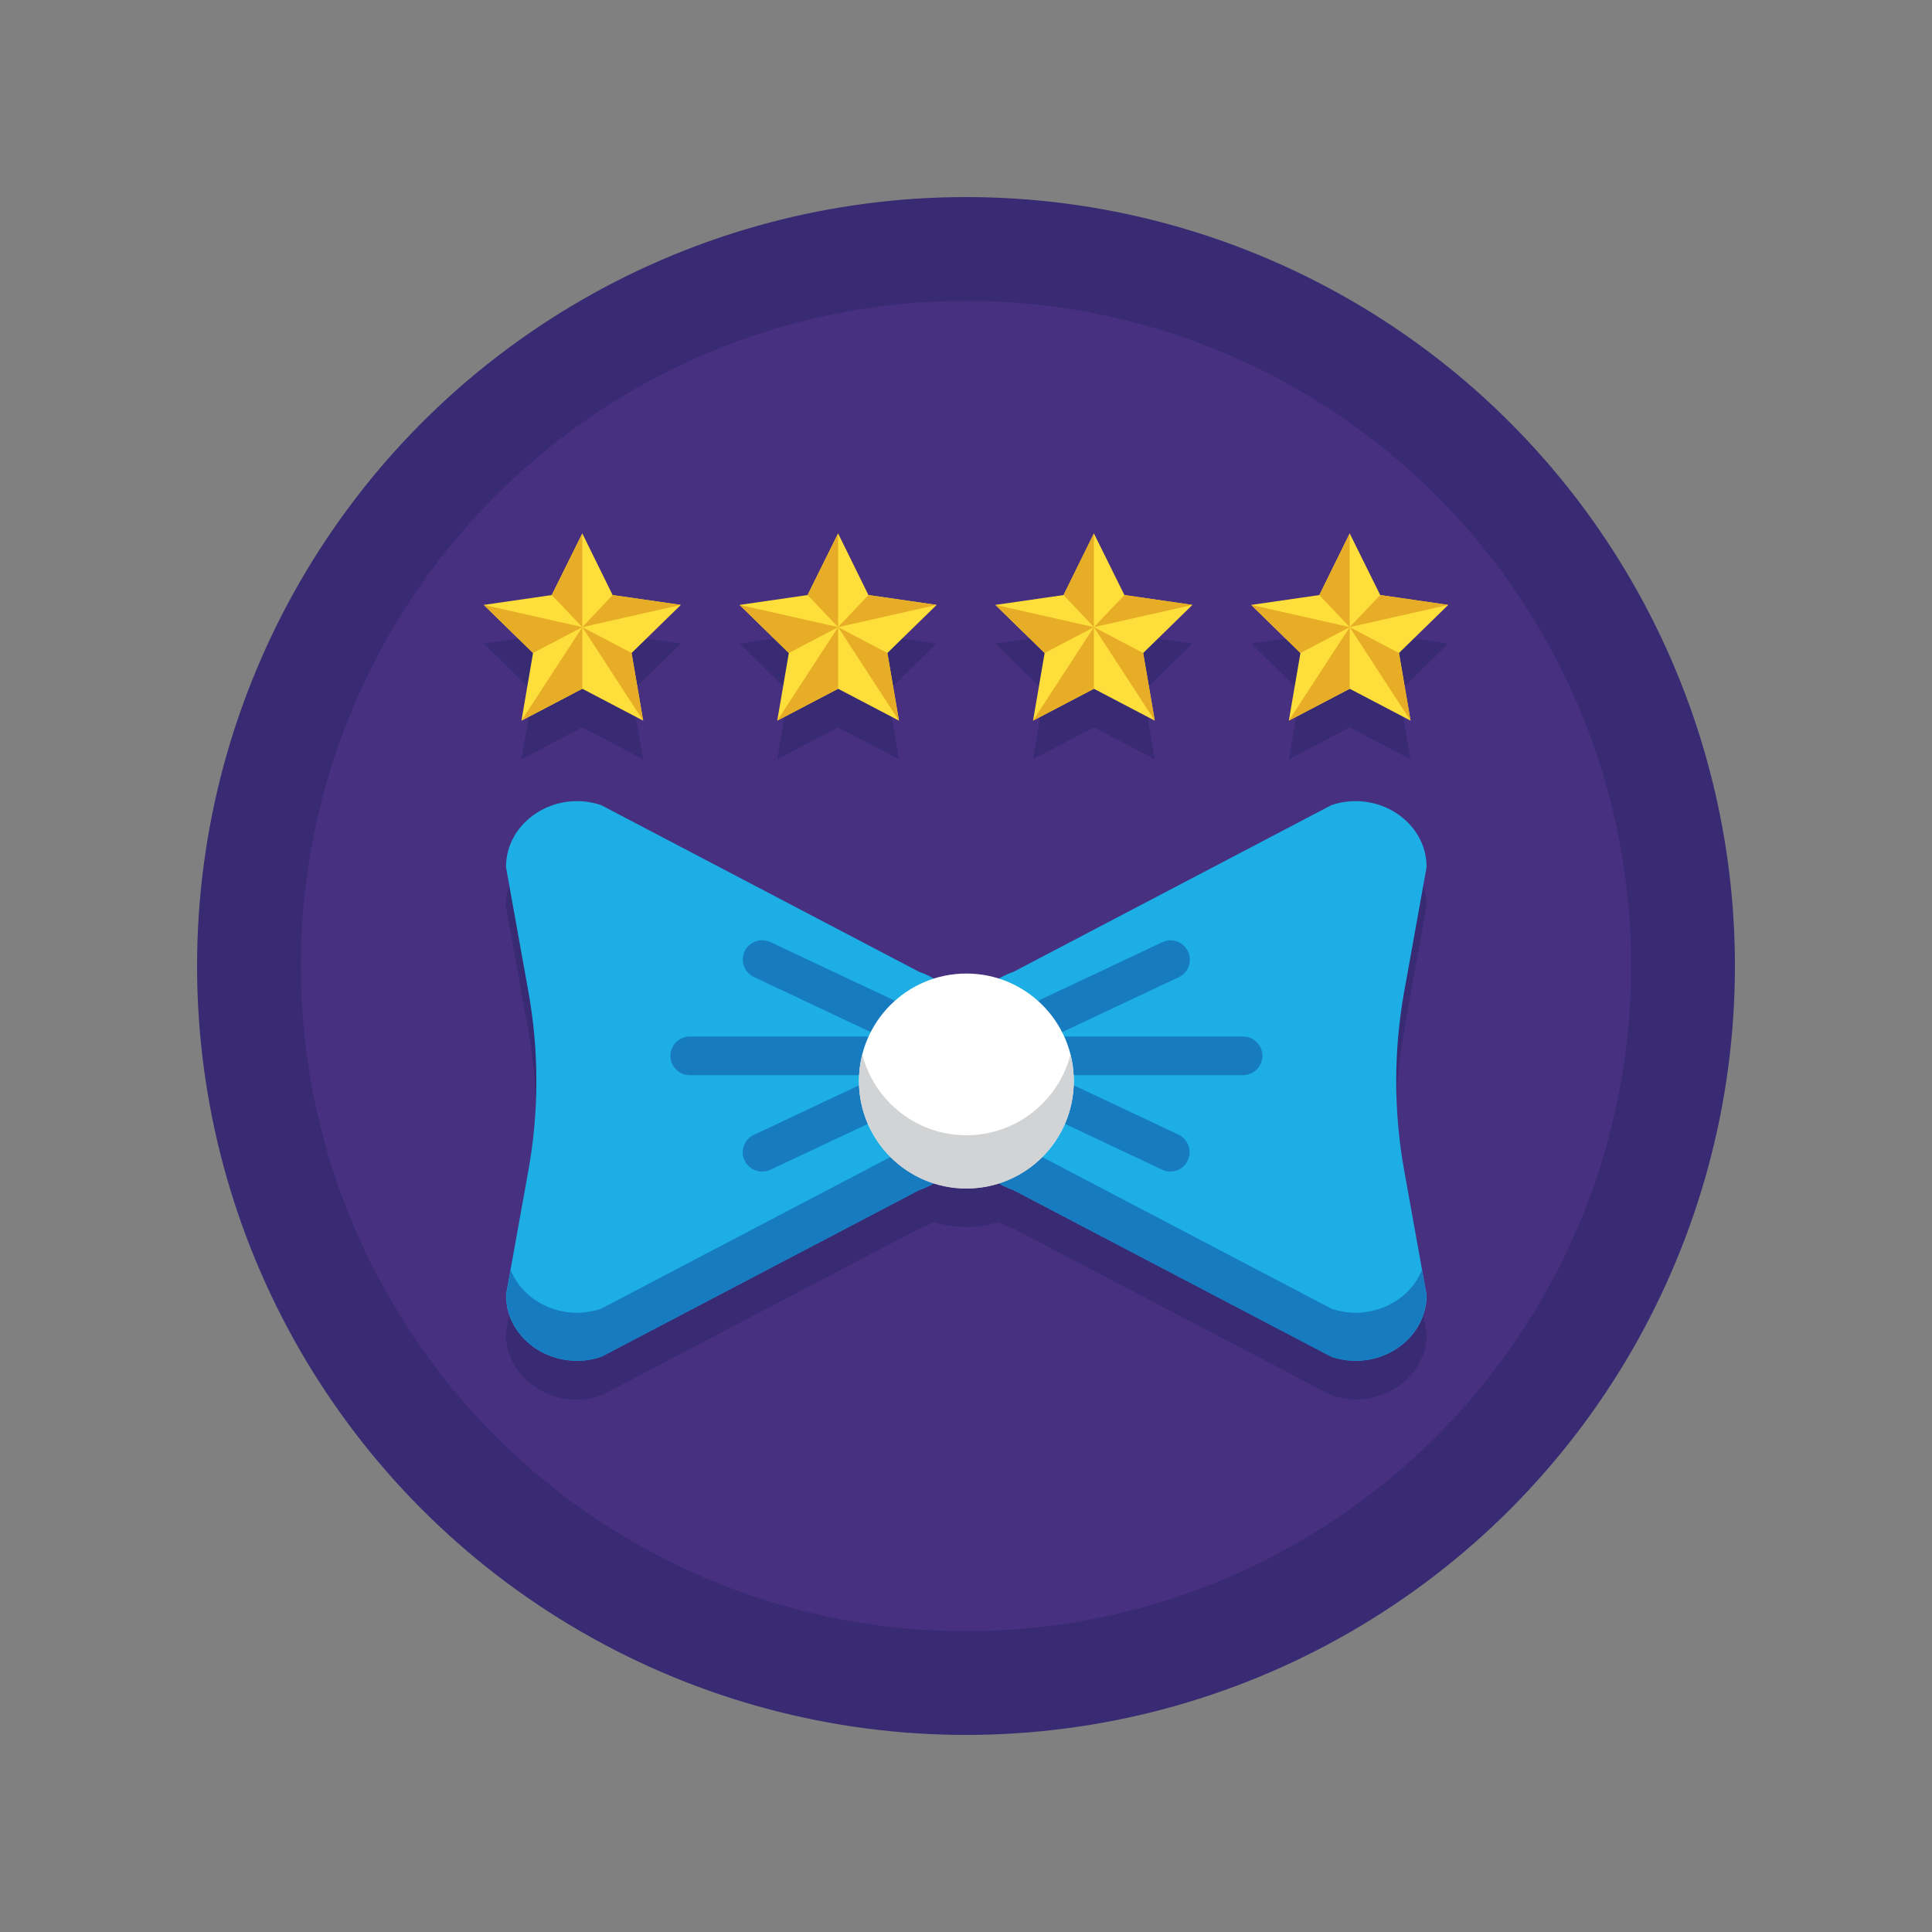 <svg xmlns="http://www.w3.org/2000/svg" viewBox="0 0 1000 1000" xml:space="preserve"><rect x="0" y="0" width="1000" height="1000" fill="#808080" stroke="none"/><switch><g><circle fill="#382B73" cx="500" cy="500" r="398"/><circle fill="#473080" cx="500" cy="500" r="344.3"/><path fill="#382B73" d="m736.1 677.3-9.3-51.6c-5.5-30.6-5.5-61.9 0-92.5l11.6-64.5c0-23.6-25.2-40.1-49.2-32.1L524.6 523c-2.7.9-5.2 2.1-7.6 3.5-5.3-1.7-11-2.6-16.9-2.6-5.9 0-11.6.9-16.9 2.6-2.3-1.4-4.9-2.6-7.6-3.5L311 436.7c-23.9-8-49.2 8.5-49.2 32.1l11.6 64.5c5.5 30.6 5.5 61.9 0 92.5l-9.3 51.6-2.3 12.9c0 23.6 25.2 40.1 49.2 32.1L475.7 636c2.7-.9 5.2-2.1 7.6-3.5 5.3 1.7 11 2.6 16.9 2.6 5.9 0 11.6-.9 16.9-2.6 2.3 1.4 4.9 2.6 7.6 3.5l164.6 86.3c23.9 8 49.2-8.5 49.2-32.1l-2.4-12.9zM301.4 296.1l15.7 31.9 35.3 5.1-25.5 24.9 6 35-31.5-16.5-31.5 16.5 6-35-25.5-24.9 35.2-5.1zM433.8 296.1l15.7 31.9 35.3 5.1-25.5 24.9 6 35-31.5-16.5-31.5 16.5 6-35-25.5-24.9L418 328zM566.2 296.1 582 328l35.2 5.1-25.5 24.9 6 35-31.5-16.5-31.5 16.5 6-35-25.5-24.9 35.3-5.1zM698.6 296.1l15.8 31.9 35.2 5.1-25.5 24.9 6 35-31.5-16.5-31.5 16.5 6-35-25.5-24.9 35.3-5.1z"/><g><path fill="#1CAEE4" d="M311.1 702.3 475.7 616c14.6-4.9 24.3-17.7 24.3-32.1v-48.8c0-14.4-9.7-27.2-24.3-32.1l-164.6-86.3c-23.9-8-49.2 8.5-49.2 32.1l11.6 64.5c5.5 30.6 5.5 61.9 0 92.5l-11.6 64.5c0 23.5 25.2 40 49.2 32z"/><path fill="#177BC0" d="m475.7 591.1-164.6 86.3c-19.6 6.6-40.1-3.3-46.8-20.1l-2.3 12.9c0 23.6 25.2 40.1 49.2 32.1L475.7 616c14.6-4.9 24.3-17.7 24.3-32.1V559c0 14.3-9.7 27.2-24.3 32.1zM500.2 556.5H357c-5.5 0-10-4.5-10-10s4.5-10 10-10h143.2c5.5 0 10 4.5 10 10s-4.5 10-10 10z"/><path fill="#177BC0" d="M500.2 556.5c-1.4 0-2.9-.3-4.3-1l-105.7-49.8c-5-2.4-7.1-8.3-4.8-13.3 2.4-5 8.3-7.1 13.3-4.8l105.7 49.8c5 2.4 7.1 8.3 4.8 13.3-1.7 3.7-5.3 5.8-9 5.8z"/><path fill="#177BC0" d="M394.5 606.4c-3.8 0-7.3-2.1-9.1-5.7-2.4-5-.2-11 4.8-13.3l105.7-49.8c5-2.4 11-.2 13.3 4.8 2.4 5 .2 11-4.8 13.3l-105.7 49.8c-1.3.6-2.8.9-4.2.9z"/><g><path fill="#1CAEE4" d="M689.3 702.3 524.6 616c-14.6-4.9-24.3-17.7-24.3-32.1v-48.8c0-14.4 9.7-27.2 24.3-32.1l164.6-86.3c23.9-8 49.2 8.5 49.2 32.1l-11.6 64.5c-5.5 30.6-5.5 61.9 0 92.5l11.6 64.5c0 23.5-25.2 40-49.1 32z"/><path fill="#177BC0" d="m524.6 591.1 164.6 86.3c19.6 6.6 40.1-3.3 46.8-20.1l2.3 12.9c0 23.6-25.2 40.1-49.2 32.1L524.6 616c-14.6-4.9-24.3-17.7-24.3-32.1V559c.1 14.3 9.8 27.2 24.3 32.1zM643.3 556.5H500.2c-5.5 0-10-4.5-10-10s4.5-10 10-10h143.2c5.5 0 10 4.5 10 10s-4.5 10-10.1 10z"/><path fill="#177BC0" d="M500.2 556.5c-3.8 0-7.3-2.1-9.1-5.7-2.4-5-.2-11 4.8-13.3l105.7-49.8c5-2.4 11-.2 13.3 4.8 2.4 5 .2 11-4.8 13.3l-105.7 49.8c-1.3.6-2.8.9-4.2.9z"/><path fill="#177BC0" d="M605.8 606.4c-1.4 0-2.9-.3-4.3-1l-105.7-49.8c-5-2.4-7.1-8.3-4.8-13.3 2.4-5 8.3-7.1 13.3-4.8L610 587.3c5 2.4 7.1 8.3 4.8 13.3-1.6 3.6-5.2 5.8-9 5.8z"/></g><g><circle fill="#FFF" cx="500.2" cy="559.5" r="55.6"/></g><g><path fill="#D1D3D4" d="M500.2 587.6c-25.9 0-47.7-17.8-53.9-41.8-1.1 4.4-1.7 9-1.7 13.8 0 30.7 24.9 55.6 55.6 55.6s55.6-24.9 55.6-55.6c0-4.7-.6-9.4-1.7-13.8-6.2 24-28 41.8-53.9 41.8z"/></g><g><path fill="#FEDE3A" d="m301.4 276.1 15.7 31.9 35.3 5.1-25.5 24.9 6 35-31.5-16.5-31.5 16.5 6-35-25.5-24.9 35.2-5.1z"/><path fill="#E7AD27" d="M301.4 324.6v31.9L269.9 373zM301.4 324.6l25.5 13.4 6 35zM301.4 324.6l51-11.5-35.3-5.1zM301.4 324.6v-48.5L285.6 308zM301.4 324.6l-51-11.5 25.5 24.9z"/></g><g><path fill="#FEDE3A" d="m433.8 276.1 15.7 31.9 35.3 5.1-25.5 24.9 6 35-31.5-16.5-31.5 16.5 6-35-25.5-24.9L418 308z"/><path fill="#E7AD27" d="M433.8 324.6v31.9L402.3 373zM433.8 324.6l25.5 13.4 6 35zM433.8 324.6l51-11.5-35.3-5.1zM433.8 324.6v-48.5L418 308zM433.8 324.6l-51-11.5 25.5 24.9z"/></g><g><path fill="#FEDE3A" d="M566.2 276.1 582 308l35.2 5.1-25.5 24.9 6 35-31.5-16.5-31.5 16.5 6-35-25.5-24.9 35.3-5.1z"/><path fill="#E7AD27" d="M566.2 324.6v31.9L534.7 373zM566.2 324.6l25.5 13.4 6 35zM566.2 324.6l51-11.5L582 308zM566.2 324.6v-48.5L550.5 308zM566.2 324.6l-51-11.5 25.5 24.9z"/></g><g><path fill="#FEDE3A" d="m698.6 276.1 15.8 31.9 35.2 5.1-25.5 24.9 6 35-31.5-16.5-31.5 16.5 6-35-25.5-24.9 35.3-5.1z"/><path fill="#E7AD27" d="M698.6 324.6v31.9L667.1 373zM698.6 324.6l25.5 13.4 6 35zM698.6 324.6l51-11.5-35.2-5.1zM698.6 324.6v-48.5L682.9 308zM698.6 324.6l-51-11.5 25.5 24.9z"/></g></g></g></switch></svg>